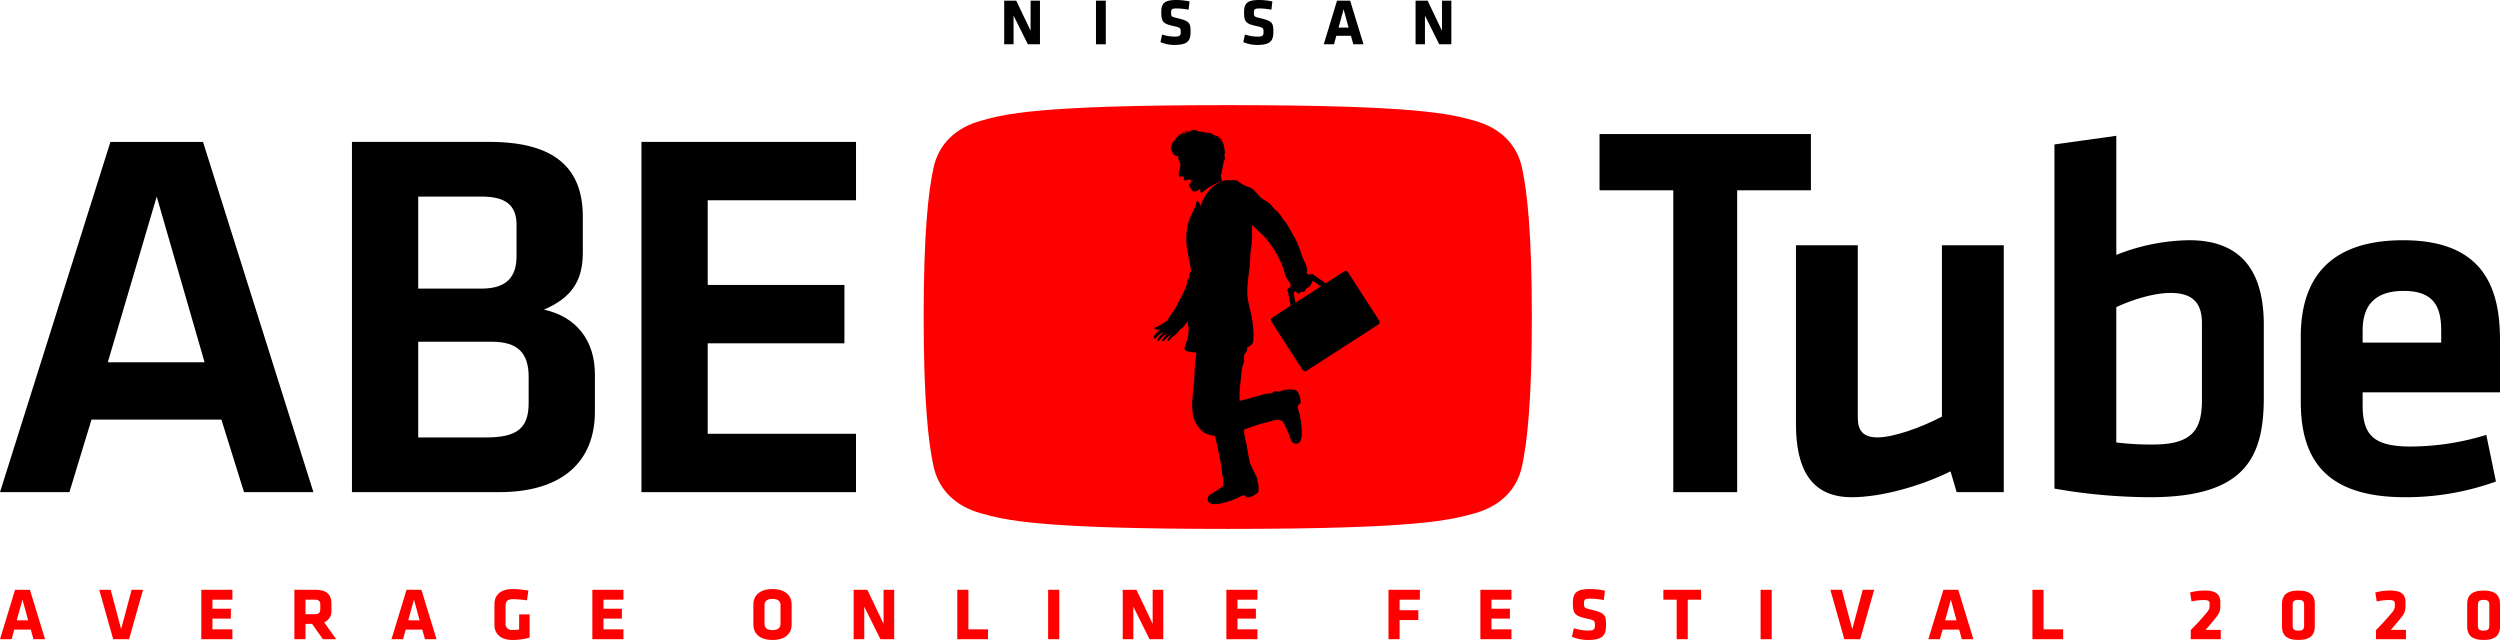<svg xmlns="http://www.w3.org/2000/svg" width="640" height="163.832" viewBox="0 0 640 163.832">
  <g id="グループ_30" data-name="グループ 30" transform="translate(-131.767 -89.605)">
    <g id="グループ_24" data-name="グループ 24" transform="translate(131.767 240.403)">
      <path id="パス_112" data-name="パス 112" d="M143.3,235.663h-2.964l-.684-2.47h-4.237l-.684,2.47h-2.964l3.857-12.654h3.8Zm-7.24-4.845h2.908l-1.444-5.3Z" transform="translate(-131.767 -222.819)" fill="red"/>
      <path id="パス_113" data-name="パス 113" d="M161.851,235.663h-4.065l-3.572-12.654h2.926l2.679,10.07,2.679-10.07h2.926Z" transform="translate(-128.808 -222.819)" fill="red"/>
      <path id="パス_114" data-name="パス 114" d="M177.3,235.663V223.009h7.961v2.527H180.15v2.317h4.713v2.527H180.15v2.755h5.111v2.527Z" transform="translate(-125.765 -222.819)" fill="red"/>
      <path id="パス_115" data-name="パス 115" d="M202.877,231.73H201.2v3.933h-2.85V223.009h5.263c3.079,0,4.218,1.217,4.218,3.591v1.557a3.057,3.057,0,0,1-1.844,3.172l3.059,4.333h-3.382Zm2.109-4.863c0-.95-.361-1.33-1.52-1.33H201.2v3.724h2.261c1.216,0,1.52-.437,1.52-1.386Z" transform="translate(-122.99 -222.819)" fill="red"/>
      <path id="パス_116" data-name="パス 116" d="M231.849,235.663h-2.964l-.684-2.47h-4.238l-.684,2.47h-2.964l3.857-12.654h3.8Zm-7.239-4.845h2.906l-1.444-5.3Z" transform="translate(-120.095 -222.819)" fill="red"/>
      <path id="パス_117" data-name="パス 117" d="M248.239,235.875c-3.077,0-4.635-1.577-4.635-3.876v-5.281c0-2.337,1.557-3.876,4.635-3.876a22.4,22.4,0,0,1,4.047.4l-.342,2.489a29.752,29.752,0,0,0-3.706-.3c-1.425,0-1.786.741-1.786,1.729v4.351a1.572,1.572,0,0,0,1.786,1.8,11.406,11.406,0,0,0,1.691-.113v-3.876h2.679v5.948A16.09,16.09,0,0,1,248.239,235.875Z" transform="translate(-117.026 -222.841)" fill="red"/>
      <path id="パス_118" data-name="パス 118" d="M265.749,235.663V223.009h7.96v2.527H268.6v2.317h4.713v2.527H268.6v2.755h5.111v2.527Z" transform="translate(-114.107 -222.819)" fill="red"/>
      <path id="パス_119" data-name="パス 119" d="M311.97,232c0,1.918-1.33,3.876-4.9,3.876s-4.9-1.958-4.9-3.876v-5.281c0-1.92,1.329-3.876,4.9-3.876s4.9,1.957,4.9,3.876Zm-2.85-5.034c0-.988-.627-1.6-2.052-1.6s-2.052.608-2.052,1.6v4.788c0,.988.628,1.6,2.052,1.6s2.052-.608,2.052-1.6Z" transform="translate(-109.306 -222.841)" fill="red"/>
      <path id="パス_120" data-name="パス 120" d="M327.567,227.342v8.321H324.85V223.009h3.5l4.162,8.721v-8.721h2.715v12.654h-3.514Z" transform="translate(-106.316 -222.819)" fill="red"/>
      <path id="パス_121" data-name="パス 121" d="M348.288,235.663V223.009h2.85v10.126h5.016v2.527Z" transform="translate(-103.227 -222.819)" fill="red"/>
      <path id="パス_122" data-name="パス 122" d="M368.839,235.663V223.009h2.851v12.654Z" transform="translate(-100.518 -222.819)" fill="red"/>
      <path id="パス_123" data-name="パス 123" d="M388.431,227.342v8.321h-2.717V223.009h3.5l4.162,8.721v-8.721h2.716v12.654h-3.514Z" transform="translate(-98.294 -222.819)" fill="red"/>
      <path id="パス_124" data-name="パス 124" d="M409.152,235.663V223.009h7.96v2.527H412v2.317h4.713v2.527H412v2.755h5.11v2.527Z" transform="translate(-95.204 -222.819)" fill="red"/>
      <path id="パス_125" data-name="パス 125" d="M445.822,235.663V223.009h8.036v2.527h-5.186v2.7h4.788v2.527h-4.788v4.9Z" transform="translate(-90.371 -222.819)" fill="red"/>
      <path id="パス_126" data-name="パス 126" d="M466.607,235.663V223.009h7.96v2.527h-5.11v2.317h4.713v2.527h-4.713v2.755h5.11v2.527Z" transform="translate(-87.631 -222.819)" fill="red"/>
      <path id="パス_127" data-name="パス 127" d="M491.412,235.875a10.432,10.432,0,0,1-4.085-.817l.474-2.2a12.031,12.031,0,0,0,3.648.608c1.462,0,1.749-.285,1.749-1.349,0-1.14-.058-1.273-2.128-1.729-3.059-.664-3.515-1.272-3.515-4.009,0-2.526.893-3.534,4.37-3.534a18.468,18.468,0,0,1,3.838.418l-.285,2.395a19.254,19.254,0,0,0-3.514-.361c-1.273,0-1.559.227-1.559,1.159,0,1.216.057,1.235,2.052,1.709,3.419.817,3.59,1.483,3.59,3.972C496.047,234.639,495.23,235.875,491.412,235.875Z" transform="translate(-84.9 -222.841)" fill="red"/>
      <path id="パス_128" data-name="パス 128" d="M514.245,225.536v10.126H511.4V225.536h-3.4v-2.527h9.652v2.527Z" transform="translate(-82.176 -222.819)" fill="red"/>
      <path id="パス_129" data-name="パス 129" d="M529.989,235.663V223.009h2.851v12.654Z" transform="translate(-79.277 -222.819)" fill="red"/>
      <path id="パス_130" data-name="パス 130" d="M553.409,235.663h-4.065l-3.572-12.654H548.7l2.679,10.07,2.679-10.07h2.926Z" transform="translate(-77.196 -222.819)" fill="red"/>
      <path id="パス_131" data-name="パス 131" d="M579.467,235.663H576.5l-.683-2.47h-4.237l-.684,2.47h-2.964l3.857-12.654h3.8Zm-7.24-4.845h2.908l-1.444-5.3Z" transform="translate(-74.275 -222.819)" fill="red"/>
      <path id="パス_132" data-name="パス 132" d="M591.473,235.663V223.009h2.85v10.126h5.016v2.527Z" transform="translate(-71.172 -222.819)" fill="red"/>
      <path id="パス_133" data-name="パス 133" d="M631.087,233.247h3.895v2.394h-7.676V233.3c1.368-1.406,1.615-1.634,2.755-2.926,1.863-2.128,2.072-2.242,2.072-3.534V226.5c0-.666-.437-.893-1.5-.893a15.271,15.271,0,0,0-3.134.36l-.362-2.3a15.409,15.409,0,0,1,3.63-.495c2.926,0,4.1.912,4.1,2.982v.495c0,1.805-.019,2.147-1.749,4.236C632.209,231.993,631.638,232.657,631.087,233.247Z" transform="translate(-66.472 -222.797)" fill="red"/>
      <path id="パス_134" data-name="パス 134" d="M656.319,232.468c0,1.9-.988,3.363-4.2,3.363s-4.2-1.463-4.2-3.363V226.54c0-1.9.987-3.363,4.2-3.363s4.2,1.463,4.2,3.363Zm-5.661-.38c0,.95.266,1.349,1.463,1.349s1.462-.4,1.462-1.349V226.92c0-.951-.267-1.349-1.462-1.349s-1.463.4-1.463,1.349Z" transform="translate(-63.732 -222.797)" fill="red"/>
      <path id="パス_135" data-name="パス 135" d="M672.977,233.247h3.895v2.394H669.2V233.3c1.368-1.406,1.615-1.634,2.755-2.926,1.862-2.128,2.072-2.242,2.072-3.534V226.5c0-.666-.437-.893-1.5-.893a15.271,15.271,0,0,0-3.134.36l-.362-2.3a15.409,15.409,0,0,1,3.63-.495c2.926,0,4.1.912,4.1,2.982v.495c0,1.805-.019,2.147-1.749,4.236C674.1,231.993,673.529,232.657,672.977,233.247Z" transform="translate(-60.95 -222.797)" fill="red"/>
      <path id="パス_136" data-name="パス 136" d="M698.21,232.468c0,1.9-.988,3.363-4.2,3.363s-4.2-1.463-4.2-3.363V226.54c0-1.9.987-3.363,4.2-3.363s4.2,1.463,4.2,3.363Zm-5.661-.38c0,.95.266,1.349,1.463,1.349s1.462-.4,1.462-1.349V226.92c0-.951-.267-1.349-1.462-1.349s-1.463.4-1.463,1.349Z" transform="translate(-58.21 -222.797)" fill="red"/>
    </g>
    <path id="パス_137" data-name="パス 137" d="M418.539,221.87c-48.569,0-57-2.249-63.284-4.018S344.541,212.01,343.2,205.8s-2.512-16.812-2.512-38.173,1.175-31.962,2.512-38.171,5.764-10.283,12.052-12.052,14.715-4.018,63.284-4.018,57,2.248,63.284,4.018,10.714,5.841,12.052,12.052,2.511,16.812,2.511,38.171-1.174,31.962-2.511,38.173-5.764,10.281-12.052,12.052S467.109,221.87,418.539,221.87Z" transform="translate(27.539 3.135)" fill="red"/>
    <g id="グループ_25" data-name="グループ 25" transform="translate(131.767 125.932)">
      <path id="パス_138" data-name="パス 138" d="M188.445,192.786H155.191l-5.653,18.578H131.767l28.27-89.662h23.7L212,211.363H194.233Zm-29.08-14.675h24.771L171.885,135.7Z" transform="translate(-131.767 -121.701)"/>
      <path id="パス_139" data-name="パス 139" d="M211.372,211.363V121.7h35.273c16.962,0,23.828,7,23.828,19.117v9.289c0,7.405-3.1,11.577-9.961,14.54,8.211,1.75,13.058,7.808,13.058,16.558v9.558c0,12.656-8.211,20.6-24.5,20.6Zm42.139-68.391c0-4.981-2.693-7.271-8.886-7.271H228.336v23.561h16.155c6.6,0,9.019-3.1,9.019-8.347Zm3.1,38.907c0-6.057-2.693-9.021-9.424-9.021H228.336v24.5H245.7c7.674,0,10.905-2.154,10.905-8.75Z" transform="translate(-121.274 -121.701)"/>
      <path id="パス_140" data-name="パス 140" d="M276.854,121.7h54.928v14.944H293.816V158.32h35v14.943h-35V196.42h37.965v14.943H276.854Z" transform="translate(-112.643 -121.701)"/>
    </g>
    <g id="グループ_26" data-name="グループ 26" transform="translate(541.249 123.918)">
      <path id="パス_141" data-name="パス 141" d="M512.44,134.325H493.56v-14.4h54.111v14.4H528.79V211.6H512.44Z" transform="translate(-493.56 -119.922)"/>
      <path id="パス_142" data-name="パス 142" d="M553.816,145.087v44.118c0,3.375,1.427,5.061,5.061,5.061,3.892,0,10.769-2.335,16.479-5.321V145.087h15.83v63.194H579.12l-1.557-5.321c-7.916,3.893-17.906,6.619-25.3,6.619-10.512,0-14.274-7.4-14.274-18.685V145.087Z" transform="translate(-487.704 -116.605)"/>
      <path id="パス_143" data-name="パス 143" d="M650.048,187.28c0,15.312-4.672,25.563-29.067,25.563a143.172,143.172,0,0,1-24.524-2.206V122.529l15.831-2.207v30.494a51.861,51.861,0,0,1,18.685-3.763c13.626,0,19.076,8.3,19.076,21.671Zm-37.761,11.548a71.676,71.676,0,0,0,9.472.521c10.381,0,12.458-4.153,12.458-11.55V168.335c0-5.061-2.207-7.786-8.045-7.786-4.413,0-9.993,1.817-13.885,3.633Z" transform="translate(-479.997 -119.869)"/>
      <path id="パス_144" data-name="パス 144" d="M680.332,196.754a66.244,66.244,0,0,0,19.334-2.985l2.466,11.938A67.848,67.848,0,0,1,678.9,209.73c-19.852,0-26.73-9.213-26.73-24.4V168.6c0-13.366,5.968-24.655,26.212-24.655s24.784,11.808,24.784,25.434v13.5H668.006v3.243C668.006,193.769,670.73,196.754,680.332,196.754Zm-12.327-26.6h20.112v-3.114c0-5.969-1.817-10.122-9.6-10.122s-10.51,4.153-10.51,10.122Z" transform="translate(-472.653 -116.756)"/>
    </g>
    <g id="グループ_27" data-name="グループ 27" transform="translate(427.101 122.836)">
      <path id="パス_145" data-name="パス 145" d="M450.458,166.333l-8-12.4a.725.725,0,0,0-1-.217l-4.717,3.041-3.088-2.184,0,0a.769.769,0,0,0-.947-.1l-.258.166c-.062-.051-.122-.1-.177-.153a6.2,6.2,0,0,1-.455-.547.719.719,0,0,0,.1-.181c.111-.127.143-.291.087-.627a8.141,8.141,0,0,0-.908-2.411c-.052-.1-.1-.2-.147-.3-.488-1.319-.8-2.458-1.411-3.869-.654-1.5-1.775-3.286-2.583-4.717-.347-.615-.844-1.079-1.237-1.659a8.131,8.131,0,0,0-1.834-2.221,10.214,10.214,0,0,1-1.3-1.457,17.219,17.219,0,0,0-2.075-1.384c-1.141-.826-1.737-2.248-3.171-2.886a10.129,10.129,0,0,1-2.644-1.282c-.954-.771-1.251-.6-2.338-.555-.388.016-1.415-.162-1.932.169l-.087.012c-4.58,1.8-5.687,6.7-5.687,6.7a1.372,1.372,0,0,0-.912-1.59,10.36,10.36,0,0,1-.315,1.316c-.453,1.107-1.088,2.127-1.526,3.28a13.808,13.808,0,0,0-.834,4.712c-.049,2.956.835,5.76,1.24,8.64a2.953,2.953,0,0,0-.372.68c-.14.423.006.787-.256,1.208-.239.387-.411.5-.424.964a4.878,4.878,0,0,1-.1.762,35.353,35.353,0,0,1-1.975,4.15,26.081,26.081,0,0,1-2.267,3.738c-.467.578-.568.871-.448,1.1a3.614,3.614,0,0,0-.361.131c-.351.145-.639.455-1.186.754a5.469,5.469,0,0,1-1.079.647c-.294.105-1.174.376-.857.651a1.7,1.7,0,0,0,1.573.058,3.777,3.777,0,0,0-.582.491,3.959,3.959,0,0,0-.836.864,1.669,1.669,0,0,0-.405.721c-.023.129-.018.346.178.384.23.044.345-.113.45-.233a6.131,6.131,0,0,1,1.044-.973c.463-.392.79-.538.816-.435a8.345,8.345,0,0,0-.844.9c-.134.162-.243.3-.38.453-.154.173-.478.641-.343.886.189.343.87-.606.971-.715a5.951,5.951,0,0,1,1.588-1.2c.043.043-.347.418-.591.707-.183.22-.366.414-.534.634-.134.175-.366.495-.046.622.256.1.638-.553.955-.788.242-.179.363-.306.755-.637.274-.232.359-.211.4-.19-.037.053-.463.607-.6.774a1.139,1.139,0,0,0-.309.556c-.011.168.18.275.43.119a6.382,6.382,0,0,0,.689-.731c.42-.407.9-.676,1.3-1.1a10.371,10.371,0,0,0,.887-1.073c.534-.157,1.064-.956,1.388-1.37.174-.222.341-.448.5-.677,0,.68.163,1.331.214,2.063a10.573,10.573,0,0,1-.568,3.349c-.125.487-.651,1.425-.388,1.892.192.344.844.469,1.182.532.181.033.372.066.567.084a4.55,4.55,0,0,0,.608.093c.2.024.411.041.62.053a40.438,40.438,0,0,0-.486,5.454c-.1,2.071-.345,4.136-.538,6.2a16.624,16.624,0,0,0,.255,4.91,8.346,8.346,0,0,0,1.714,2.995,4.8,4.8,0,0,0,3.608,1.683h.2c.6,2.914,1.38,5.822,1.7,8.767a17.89,17.89,0,0,0,.479,2.605c.06.232-.215.971-.106,1.17a.33.33,0,0,0,.252.157c-.461.358-.946.7-1.4,1.042-.736.557-1.767.951-2.427,1.571a1.269,1.269,0,0,0-.11,1.685c.556.711,1.737.567,2.518.457a20.288,20.288,0,0,0,4.566-1.382c.525-.208,1.012-.553,1.549-.719.5-.154.406-.085.8.141.287.162.113.264.517.312a2.524,2.524,0,0,0,1.188-.334c.541-.241,1.369-.649,1.6-1.22a6.528,6.528,0,0,0-.308-2.762,1.314,1.314,0,0,0-.192-.972,3.107,3.107,0,0,1-.426-.851c-.111-.413-.381-.713-.532-1.116a14.413,14.413,0,0,1-.765-1.708c-.56-2.641-.7-4.282-1.12-5.84a10.755,10.755,0,0,1-.344-2.561c.06-.024.122-.046.182-.071a46.464,46.464,0,0,1,6.285-1.95,8.573,8.573,0,0,1,2.028-.487c.42.007.884.281,1.3.161l-.026.075a27.631,27.631,0,0,1,1.332,2.585c.422.852.632,1.976,1.131,2.763a1.252,1.252,0,0,0,1.648.418c.8-.44.866-1.674.893-2.491a21.628,21.628,0,0,0-.568-4.914c-.114-.574-.37-1.134-.44-1.712-.065-.534-.012-.43.28-.8.212-.264.282-.068.4-.471a2.7,2.7,0,0,0-.123-1.276,3.239,3.239,0,0,0-.926-1.857c-.533-.347-3.6-.376-3.863.235l0,.017c-.3-.137-.284.049-.593.06-.334.011-.707-.191-1.042-.124s-.521.4-.841.492c-.415.117-.914.08-1.348.179-1.786.4-3.537.976-5.31,1.432-.514.132-1.021.28-1.53.4-.18-3.1.355-5.058.5-7.874a12,12,0,0,1,.524-1.874c.29-.768-.083-1.483.218-2.209.132-.319.524-.553.627-.9.085-.284.008-.581.069-.825l-.006-.014c.217-.12.416-.238.56-.314a1.706,1.706,0,0,0,1-1.494,19.025,19.025,0,0,0-.155-4.2c-.148-2.041-.878-4.2-1.21-6.218-.584-3.553.53-7.206.575-10.788.02-1.62.443-3.235.471-4.857.025-1.4.014-2.518-.058-3.419l.134.078a10.131,10.131,0,0,1,1.322,1.257,24.1,24.1,0,0,1,1.832,1.688,22.6,22.6,0,0,1,1.938,2.538,23.51,23.51,0,0,1,3.056,6.258c.181.611.7,2.457,1.328,2.622a1.861,1.861,0,0,1,.17.293,3.669,3.669,0,0,1,.192.987l-.386.249c-.514.33-.543.675-.366.964l.71,3.693-4.717,3.04a.725.725,0,0,0-.217,1l8,12.4a.724.724,0,0,0,1,.216l18.4-11.86A.726.726,0,0,0,450.458,166.333Zm-21.433-4.606-.5-2.62.5-.319c.058.069.119.151.238.281.636.7.629.085,1.295-.134.221-.071.456.152.735-.06.22-.166.241-.495.432-.686.472-.472.83-.307,1.135-.941a5.217,5.217,0,0,0,.578-1.147l2.061,1.458Z" transform="translate(-392.706 -117.466)"/>
      <path id="パス_146" data-name="パス 146" d="M396.572,124.031v.02a.283.283,0,0,0,.178.162l.025.007a1.485,1.485,0,0,0,.293.444,1.425,1.425,0,0,1,.077.275.188.188,0,0,1-.12-.015,1.364,1.364,0,0,1-.43-.672c.068.361.283.833.625.9h.008a1.466,1.466,0,0,0,.294.259.7.7,0,0,0,.316.214,2.14,2.14,0,0,0,.662.077,3.385,3.385,0,0,0-.018.515,3.561,3.561,0,0,0,.373,1.066,2.148,2.148,0,0,1,.207.884,10.058,10.058,0,0,1-.332,1.274c-.08.469-.35,1.419.287,1.517.229.034.569-.1.772-.023.223.083.154.28.138.493-.076,1.056,1.1.078,1.628.3.894.379-.269.995-.333,1.381-.037.225.215.5.343.668.2.258.3.609.573.8.566.4,1.363.018,1.806-.4a1.661,1.661,0,0,1,.167-.136.7.7,0,0,1,.033.224c-.007.289-.109.521.1.767a.894.894,0,0,0,.179.155,16.053,16.053,0,0,1,5.32-3.1l-.036,0a3.126,3.126,0,0,1-.217-.871c-.046-.315-.067-.517-.105-1a1.024,1.024,0,0,0,.059.223c.2-.217.188-.732.237-1.019.038-.227.105-.448.151-.676.006-.265.148-.576.181-.833.057-.464.156-.936.173-1.4.008-.218-.049-.441-.034-.655a1.777,1.777,0,0,1,.131,1.109,1.02,1.02,0,0,0,.256-.635c-.009-.212-.154-.38-.191-.583a1.223,1.223,0,0,1,.06-.615,1.69,1.69,0,0,0-.048-.956,5.274,5.274,0,0,0-.113-.783,1.622,1.622,0,0,1-.121-.524,1.247,1.247,0,0,0,.01-.19c-.046-.171-.182-.13-.277-.271a.724.724,0,0,0-.065-.084c.021.015.077.036.145-.042a.51.51,0,0,0-.171-.249.992.992,0,0,0-.143-.5,1.223,1.223,0,0,0-.286-.29,1.1,1.1,0,0,0-1.058-.748c.018.025.015.04.008.052a4.692,4.692,0,0,0-.768-.29,1.618,1.618,0,0,0-.427-.184c-.018-.01-.036-.018-.053-.029l-.1-.063a.741.741,0,0,0,.3.037,1.019,1.019,0,0,0-.362-.207,1.856,1.856,0,0,0-.414-.058.762.762,0,0,0-.366-.027.323.323,0,0,0-.035.012l-.049,0c-.267-.021-.5-.129-.757-.164l-.314-.049-.033-.021.028.02a4.812,4.812,0,0,0-1.227-.085l.025.02-.062-.012.037-.008-.051-.038a.329.329,0,0,1,.112-.072c-.058.009-.114.018-.17.032a2.055,2.055,0,0,0-.317-.174,1.6,1.6,0,0,0-.543-.14.588.588,0,0,0-.089.015.838.838,0,0,0-.489-.081c-.1.017-.213.137-.309.178a1.957,1.957,0,0,1-.341.1h0a.24.24,0,0,0-.06.014,2.279,2.279,0,0,0-.255.04c-.069.016-.146.04-.224.059a2.874,2.874,0,0,0-.309-.009c-.045-.008-.092-.014-.137-.023a.29.29,0,0,0,.055.029.326.326,0,0,0-.267.161.128.128,0,0,0-.014.036,1.585,1.585,0,0,0-.49,0c-.283.058-.141.141-.289.351-.191.274-.748.13-.918.426a.364.364,0,0,0-.029.211,1,1,0,0,0-.486.314.408.408,0,0,0-.054.119.372.372,0,0,0-.111.076c-.112.111-.1.265-.16.393a1.828,1.828,0,0,0-.243.224.87.87,0,0,0-.29.232c-.075.112-.061.3-.153.359a.267.267,0,0,1,.024.092l-.024.061a.81.81,0,0,1-.155-.24,3.753,3.753,0,0,1-.046.692l-.015.053c0-.1.009-.2.008-.285-.046.189-.093.367-.128.543a1.636,1.636,0,0,0,.006-.349,5.253,5.253,0,0,1-.168.795.678.678,0,0,0-.008.433C396.573,124.044,396.572,124.038,396.572,124.031Zm13.011-2.141c-.031-.022-.06-.042-.091-.061-.01-.068-.024-.136-.04-.2A.743.743,0,0,1,409.583,121.89Zm-.244-.372a.369.369,0,0,1,.044.038c.029.083.057.17.079.256a.584.584,0,0,0-.286-.1.533.533,0,0,0-.087-.338A1.6,1.6,0,0,1,409.339,121.517Zm-.524-.762a.927.927,0,0,1,.4.412,1.113,1.113,0,0,0-.429-.13l-.051-.037a1.017,1.017,0,0,0-.257-.324A1.3,1.3,0,0,1,408.815,120.755Zm-.987-.268c.121.069.327.173.521.292a1.357,1.357,0,0,0-.612-.143c.037-.019.06-.066.089-.088a.928.928,0,0,0-.1-.121Zm-2.213-.656c.083,0,.163,0,.242,0a.78.78,0,0,1-.2.1.873.873,0,0,0-.132-.1Q405.569,119.829,405.615,119.831Zm-.728-.025a1.147,1.147,0,0,1,.461,0c.024.017.046.033.068.051a4.546,4.546,0,0,1-.548.016l-.07-.028A.7.7,0,0,1,404.887,119.806Zm-2.378-.4.049.054c-.054,0-.11,0-.165.006A.24.24,0,0,1,402.509,119.409Zm-1.1.014.035-.014c.2,0,.406-.011.61-.026l-.094.041c-.358.148-.852.138-1.209.311l-.036,0,.006,0A2.783,2.783,0,0,1,401.409,119.422Zm-1.784.644c.088-.139.153-.291.329-.367a.777.777,0,0,1,.363-.027.319.319,0,0,1,.022.1.41.41,0,0,1,.042-.094,1.038,1.038,0,0,0,.178,0,.614.614,0,0,0-.011-.078l-.083-.016a.376.376,0,0,1,.1-.053.84.84,0,0,1,.22-.036.336.336,0,0,0-.194.221.14.14,0,0,0,0,.036,2.6,2.6,0,0,0-.263.064l0-.006a.159.159,0,0,0,0-.04c0,.016-.01.032-.014.048-.219.066-.428.152-.568.2l-.133.049Zm-1.047.535v.025a.957.957,0,0,0-.219.277h-.017A.439.439,0,0,1,398.578,120.6Zm-.234.3h.016c-.006.012-.014.026-.019.04A.143.143,0,0,1,398.344,120.906Zm-.226.292a.2.2,0,0,0,.04.011c-.018.007-.035.017-.053.025Zm-1.424,2.359a1.941,1.941,0,0,0,.044.533c-.043-.033-.069-.094-.07-.214A2.537,2.537,0,0,1,396.694,123.557Z" transform="translate(-392.2 -118.966)"/>
    </g>
    <g id="グループ_29" data-name="グループ 29" transform="translate(388.844 89.605)">
      <g id="グループ_28" data-name="グループ 28">
        <path id="パス_147" data-name="パス 147" d="M361.3,93.576v7.345h-2.4V89.753h3.086l3.673,7.7v-7.7h2.4v11.169h-3.1Z" transform="translate(-358.905 -89.585)"/>
        <path id="パス_148" data-name="パス 148" d="M379.66,100.922V89.753h2.515v11.169Z" transform="translate(-356.169 -89.585)"/>
        <path id="パス_149" data-name="パス 149" d="M397.857,101.109a9.194,9.194,0,0,1-3.606-.721l.42-1.944a10.634,10.634,0,0,0,3.219.536c1.293,0,1.544-.251,1.544-1.192,0-1.005-.051-1.123-1.879-1.526-2.7-.586-3.1-1.123-3.1-3.538,0-2.23.789-3.119,3.857-3.119a16.264,16.264,0,0,1,3.387.369l-.251,2.113a17.022,17.022,0,0,0-3.1-.318c-1.123,0-1.374.2-1.374,1.022,0,1.074.05,1.09,1.811,1.51,3.019.721,3.169,1.308,3.169,3.505C401.948,100.019,401.227,101.109,397.857,101.109Z" transform="translate(-354.246 -89.605)"/>
        <path id="パス_150" data-name="パス 150" d="M416.581,101.109a9.188,9.188,0,0,1-3.6-.721l.419-1.944a10.642,10.642,0,0,0,3.22.536c1.291,0,1.543-.251,1.543-1.192,0-1.005-.05-1.123-1.878-1.526-2.7-.586-3.1-1.123-3.1-3.538,0-2.23.788-3.119,3.857-3.119a16.254,16.254,0,0,1,3.386.369l-.251,2.113a17.021,17.021,0,0,0-3.1-.318c-1.124,0-1.375.2-1.375,1.022,0,1.074.051,1.09,1.811,1.51,3.019.721,3.17,1.308,3.17,3.505C420.673,100.019,419.951,101.109,416.581,101.109Z" transform="translate(-351.778 -89.605)"/>
        <path id="パス_151" data-name="パス 151" d="M441.36,100.922h-2.616l-.6-2.18H434.4l-.6,2.18h-2.617l3.4-11.169h3.354Zm-6.388-4.276h2.566l-1.274-4.679Z" transform="translate(-349.378 -89.585)"/>
        <path id="パス_152" data-name="パス 152" d="M454.349,93.576v7.345h-2.4V89.753h3.085l3.673,7.7v-7.7h2.4v11.169H458Z" transform="translate(-346.64 -89.585)"/>
      </g>
    </g>
  </g>
</svg>
